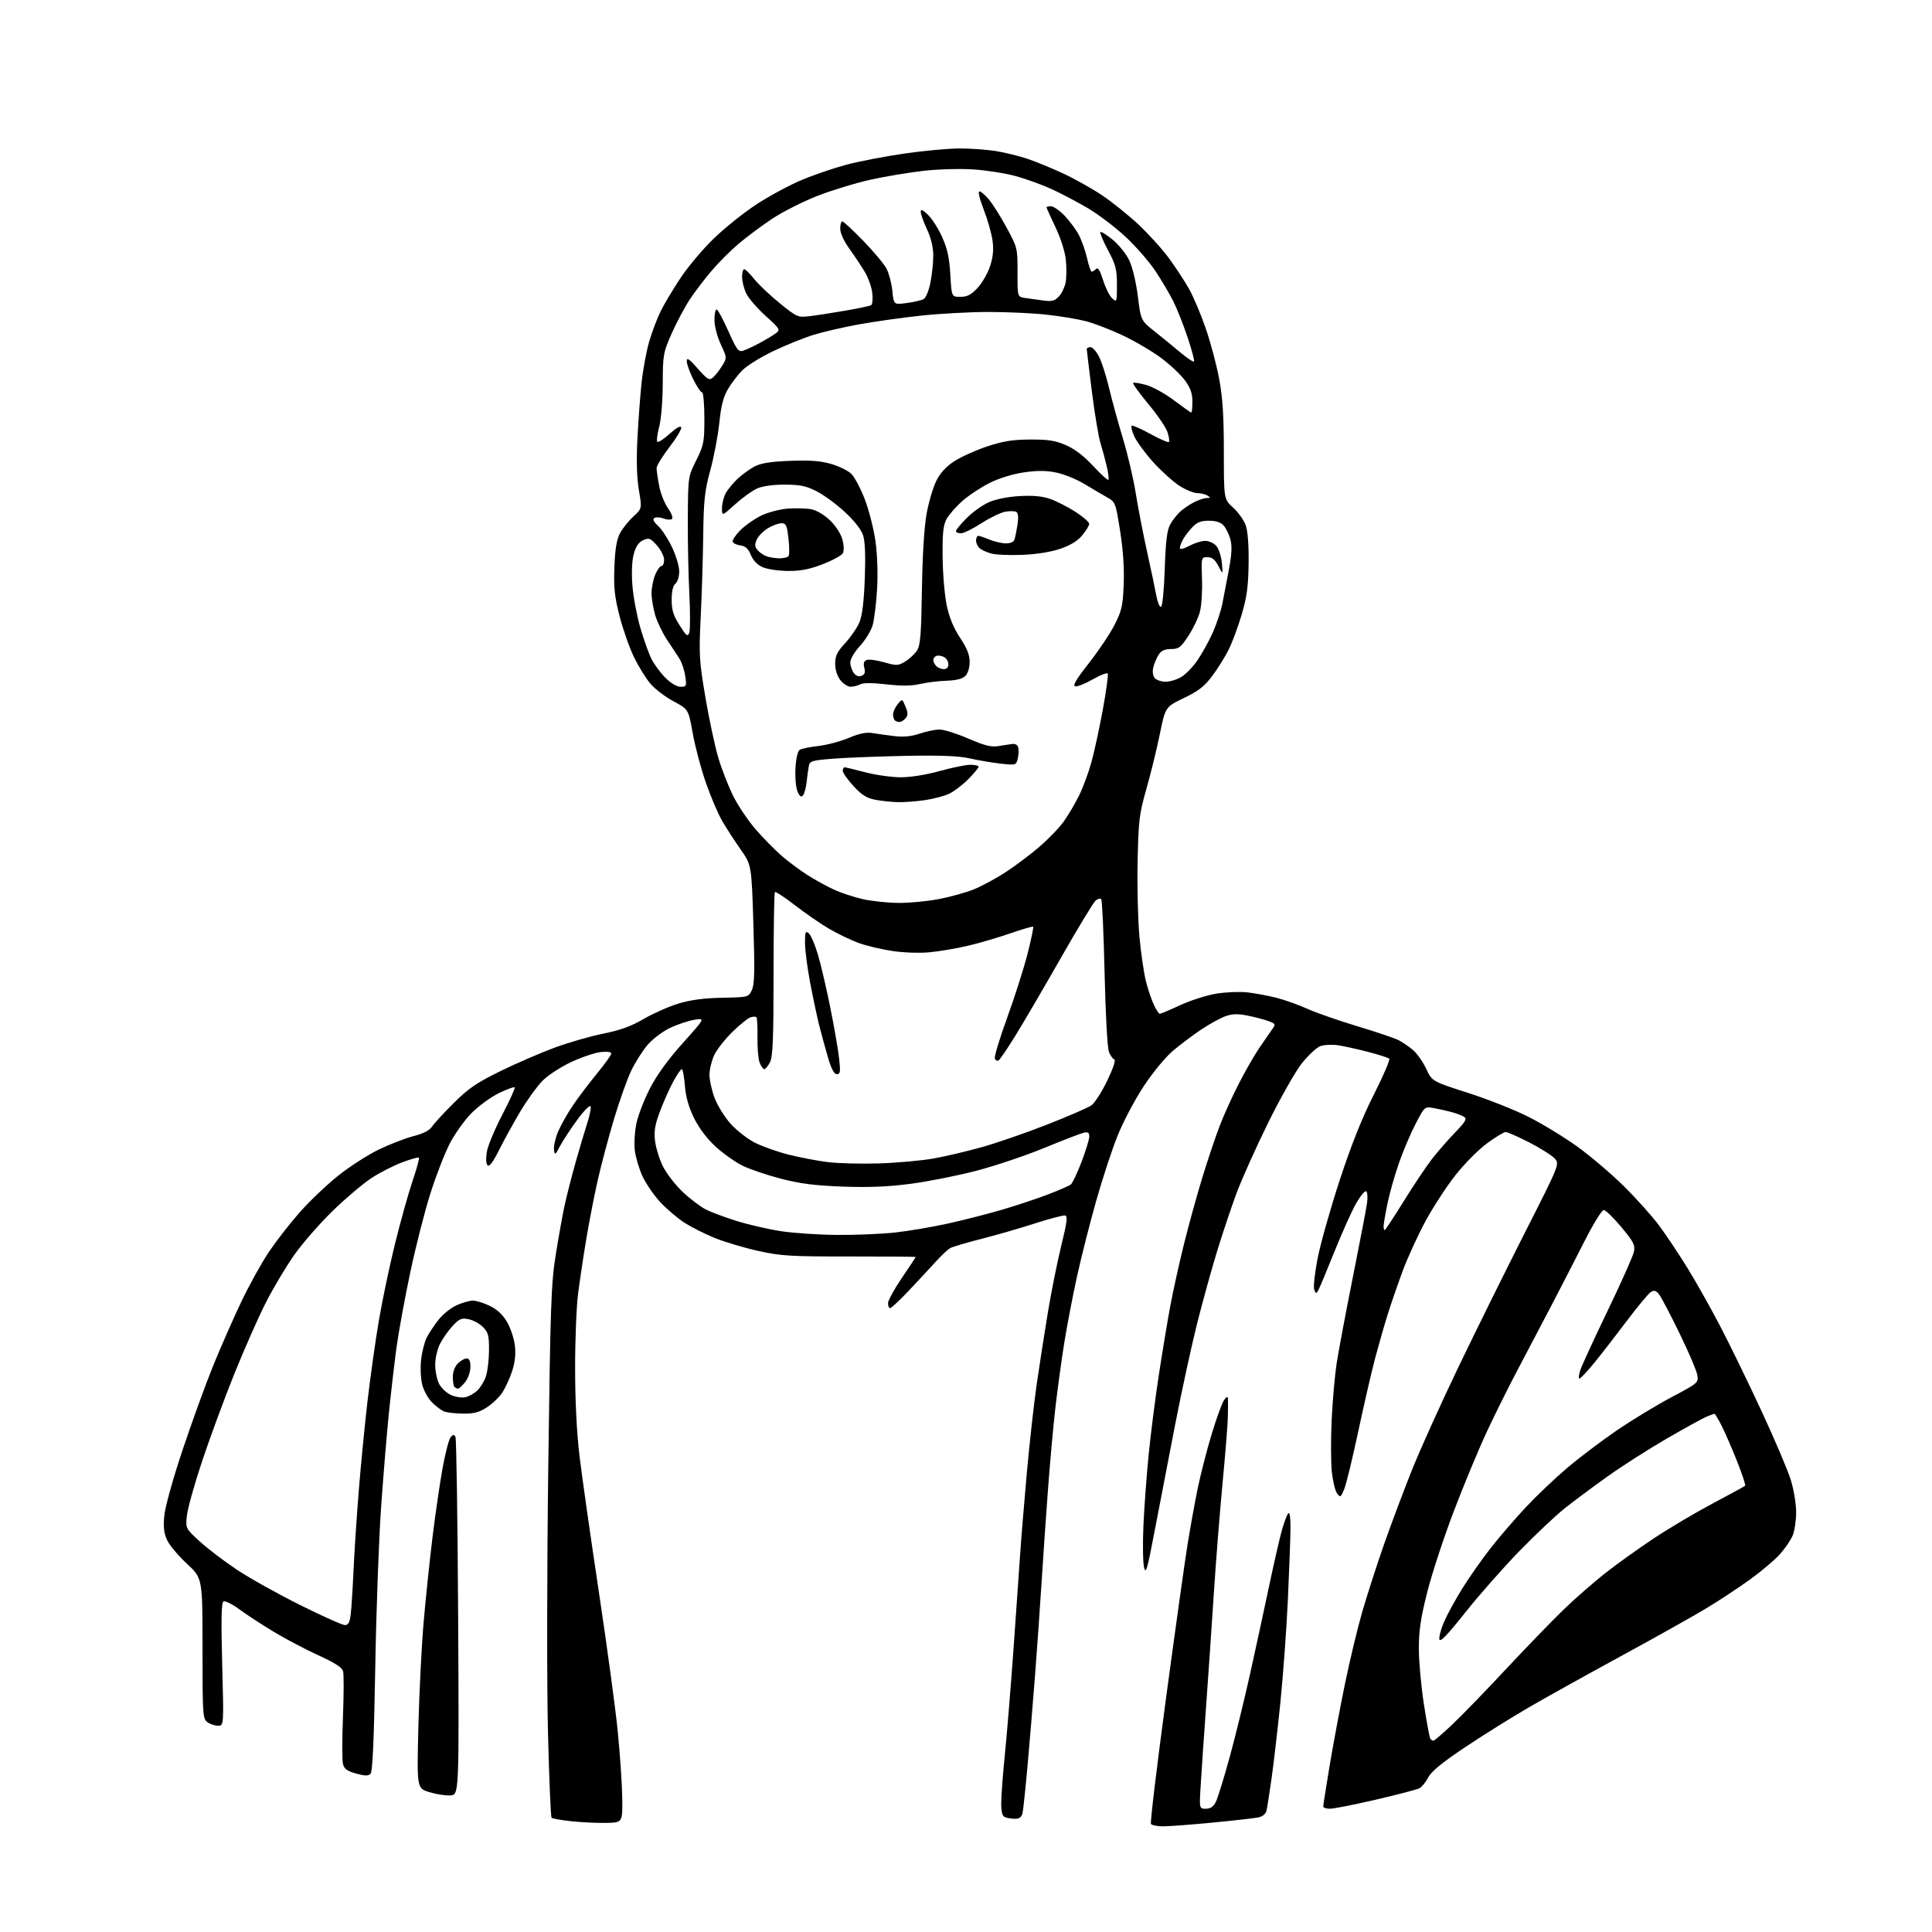 <?xml version="1.0" encoding="UTF-8" standalone="no"?>
<svg 
  version="1.1" 
  xmlns="http://www.w3.org/2000/svg" 
  xmlns:xlink="http://www.w3.org/1999/xlink" 
  xmlns:svg="http://www.w3.org/2000/svg"
  xmlns:rdf="http://www.w3.org/1999/02/22-rdf-syntax-ns#"
  xmlns:cc="http://creativecommons.org/ns#"
  xmlns:dc="http://purl.org/dc/elements/1.1/"
  viewBox="0 0 768 768"
  width="768"
  height="768"
>
<style>svg {background-color: white; }</style>"
<path stroke="none" fill="black" fill-rule="evenodd" d="M462.31,726.00C460.00,726.00 457.85,725.56 457.52,725.03C457.19,724.49 459.87,702.10 463.48,675.28C467.10,648.45 470.95,620.90 472.05,614.06C473.15,607.22 474.99,597.10 476.13,591.56C477.27,586.03 479.76,576.37 481.65,570.10C483.55,563.83 485.75,557.77 486.55,556.63C487.60,555.12 488.03,554.96 488.12,556.03C488.19,556.84 488.17,560.20 488.08,563.50C487.99,566.80 487.05,578.50 485.99,589.50C484.94,600.50 483.37,620.30 482.51,633.50C481.65,646.70 480.25,667.17 479.39,679.00C478.54,690.83 477.59,704.66 477.29,709.75C476.73,719.00 476.73,719.00 479.34,719.00C481.19,719.00 482.35,718.20 483.33,716.25C484.08,714.74 486.55,706.75 488.81,698.50C491.07,690.25 494.77,675.17 497.02,665.00C499.27,654.83 502.67,639.14 504.56,630.14C506.46,621.14 508.73,611.24 509.61,608.14C510.50,605.04 511.62,602.07 512.11,601.55C512.64,600.99 513.00,603.24 512.99,607.05C512.99,610.60 512.52,623.40 511.97,635.50C511.41,647.60 510.05,666.27 508.95,677.00C507.85,687.73 506.28,701.23 505.46,707.00C504.64,712.77 503.75,718.48 503.48,719.67C503.18,721.04 501.98,722.06 500.25,722.44C498.74,722.76 490.52,723.70 482.00,724.51C473.48,725.33 464.61,726.00 462.31,726.00zM241.00,724.63C237.43,724.71 231.21,724.41 227.18,723.98C223.15,723.55 219.59,722.92 219.26,722.59C218.93,722.27 218.29,707.04 217.83,688.75C217.37,670.06 217.41,623.96 217.94,583.50C218.78,519.26 219.09,510.15 220.88,499.00C221.98,492.12 223.55,483.34 224.37,479.49C225.20,475.63 227.20,467.76 228.83,461.99C230.45,456.22 232.55,449.16 233.49,446.30C234.43,443.44 235.01,440.52 234.77,439.81C234.53,439.10 232.21,441.42 229.57,445.01C226.94,448.58 223.83,453.30 222.66,455.50C220.65,459.29 220.52,459.36 220.22,456.94C220.05,455.54 220.81,452.27 221.92,449.69C223.03,447.10 225.70,442.40 227.85,439.24C230.00,436.08 234.29,430.43 237.38,426.67C240.47,422.91 243.00,419.36 243.00,418.79C243.00,418.15 241.35,417.93 238.75,418.22C236.41,418.49 231.12,420.28 227.00,422.21C222.88,424.14 217.77,427.46 215.67,429.61C213.56,431.75 209.67,437.10 207.03,441.50C204.39,445.90 200.57,452.82 198.54,456.87C196.01,461.93 194.53,463.93 193.82,463.22C193.19,462.59 193.08,460.50 193.53,457.85C193.93,455.46 196.69,448.83 199.67,443.13C202.65,437.42 204.86,432.52 204.58,432.24C204.30,431.96 201.46,433.00 198.28,434.56C195.10,436.11 190.24,439.66 187.48,442.44C184.72,445.22 180.82,450.65 178.83,454.50C176.83,458.35 173.36,467.27 171.12,474.32C168.87,481.37 165.25,495.55 163.08,505.82C160.90,516.09 158.42,529.67 157.57,536.00C156.72,542.33 155.37,554.02 154.56,562.00C153.75,569.98 152.37,586.70 151.49,599.16C150.61,611.62 149.56,640.30 149.17,662.88C148.66,692.08 148.11,704.29 147.28,705.12C146.39,706.01 145.03,705.99 141.54,705.01C138.00,704.02 136.83,703.16 136.33,701.20C135.99,699.81 135.98,691.43 136.33,682.58C136.67,673.74 136.70,665.54 136.39,664.37C135.99,662.85 133.19,661.04 126.72,658.09C121.71,655.81 113.76,651.63 109.06,648.80C104.35,645.98 98.13,641.92 95.23,639.79C92.33,637.65 89.45,636.22 88.82,636.61C88.00,637.12 87.86,643.94 88.33,661.66C88.98,686.00 88.98,686.00 86.68,686.00C85.42,686.00 83.51,685.36 82.44,684.58C80.60,683.23 80.50,681.72 80.50,655.26C80.50,627.36 80.50,627.36 74.36,621.67C70.99,618.55 67.44,614.34 66.48,612.32C65.16,609.54 64.88,607.19 65.31,602.55C65.64,599.04 68.71,587.96 72.55,576.47C76.21,565.49 81.68,550.42 84.70,543.00C87.71,535.58 92.77,524.07 95.93,517.44C99.09,510.81 104.05,501.87 106.95,497.57C109.85,493.28 115.31,486.25 119.09,481.97C122.86,477.68 129.68,471.18 134.23,467.52C138.78,463.86 146.10,459.13 150.50,457.00C154.90,454.88 161.14,452.46 164.36,451.63C168.28,450.63 170.73,449.37 171.76,447.82C172.60,446.54 176.49,442.32 180.40,438.44C186.27,432.60 189.49,430.41 199.00,425.75C205.32,422.66 215.00,418.47 220.50,416.45C226.00,414.42 234.69,411.92 239.81,410.89C246.59,409.52 250.95,407.94 255.81,405.09C259.49,402.93 265.65,400.19 269.50,399.00C274.44,397.48 279.59,396.78 287.00,396.63C297.44,396.42 297.51,396.40 298.86,393.60C299.95,391.33 300.07,386.20 299.48,367.32C298.75,343.86 298.75,343.86 294.42,337.68C292.03,334.28 288.73,329.19 287.09,326.36C285.45,323.53 282.52,316.67 280.59,311.11C278.65,305.55 276.30,296.72 275.37,291.47C273.66,281.94 273.66,281.94 267.76,278.79C264.51,277.06 260.38,273.93 258.59,271.83C256.80,269.74 253.86,265.00 252.06,261.31C250.26,257.62 247.68,250.30 246.32,245.05C244.30,237.21 243.93,233.70 244.23,225.50C244.50,218.25 245.11,214.54 246.45,212.00C247.47,210.07 249.86,207.08 251.76,205.33C255.21,202.17 255.21,202.17 253.97,194.83C253.14,189.96 252.94,183.18 253.37,174.61C253.73,167.53 254.48,157.40 255.04,152.11C255.61,146.83 256.99,139.36 258.13,135.53C259.27,131.69 261.33,126.29 262.71,123.53C264.09,120.76 267.61,114.90 270.52,110.50C273.43,106.10 279.34,99.08 283.66,94.89C287.97,90.70 295.61,84.58 300.63,81.29C305.65,77.99 313.75,73.62 318.63,71.57C323.51,69.52 331.55,66.77 336.50,65.46C341.45,64.15 351.80,62.16 359.50,61.04C367.20,59.93 377.10,59.01 381.50,59.01C385.90,59.01 392.40,59.48 395.93,60.06C399.47,60.63 405.10,62.02 408.43,63.13C411.77,64.25 418.21,66.90 422.74,69.01C427.28,71.13 434.20,75.02 438.14,77.66C442.07,80.30 448.57,85.52 452.58,89.26C456.58,93.01 462.07,99.09 464.77,102.78C467.47,106.48 471.07,111.97 472.75,115.00C474.44,118.03 477.38,125.00 479.28,130.50C481.19,136.00 483.59,145.00 484.62,150.50C486.03,158.05 486.49,165.15 486.50,179.48C486.50,198.45 486.50,198.45 490.19,201.79C492.23,203.63 494.48,206.79 495.19,208.82C496.02,211.16 496.44,216.69 496.34,224.00C496.22,233.14 495.65,237.31 493.58,244.31C492.15,249.15 489.81,255.45 488.38,258.31C486.95,261.16 484.03,265.85 481.88,268.72C478.80,272.84 476.45,274.67 470.62,277.47C463.26,281.02 463.26,281.02 461.06,291.76C459.86,297.67 457.46,307.45 455.74,313.50C452.87,323.57 452.57,326.01 452.22,342.32C452.01,352.11 452.33,365.59 452.94,372.27C453.55,378.95 454.73,387.04 455.57,390.26C456.40,393.47 457.82,397.65 458.73,399.55C459.63,401.45 460.67,403.00 461.04,403.00C461.42,403.00 465.08,401.45 469.20,399.55C473.31,397.65 479.78,395.59 483.59,394.97C487.39,394.36 492.98,394.15 496.00,394.50C499.02,394.85 504.17,395.82 507.44,396.65C510.71,397.48 516.21,399.44 519.66,401.00C523.12,402.57 532.07,405.69 539.57,407.95C547.06,410.20 554.44,412.69 555.97,413.49C557.51,414.28 560.07,416.03 561.67,417.37C563.27,418.72 565.63,422.08 566.92,424.84C569.27,429.85 569.27,429.85 583.57,434.44C591.43,436.96 602.28,441.26 607.68,444.00C613.08,446.73 621.75,452.02 626.94,455.74C632.13,459.46 640.47,466.55 645.48,471.50C650.49,476.45 656.82,483.51 659.54,487.20C662.27,490.88 667.24,498.31 670.58,503.70C673.92,509.09 679.83,519.58 683.71,527.00C687.59,534.42 695.04,549.73 700.27,561.00C705.50,572.27 710.73,584.58 711.89,588.36C713.05,592.13 714.00,597.88 714.00,601.14C714.00,604.40 713.37,608.58 712.60,610.42C711.83,612.27 709.50,615.65 707.44,617.94C705.37,620.22 700.04,624.72 695.59,627.92C691.14,631.13 683.45,636.21 678.50,639.20C673.55,642.20 658.53,650.62 645.12,657.92C631.71,665.22 615.06,674.47 608.12,678.49C601.18,682.51 589.65,689.70 582.50,694.48C573.27,700.65 568.99,704.16 567.74,706.56C566.78,708.42 565.20,710.35 564.24,710.86C563.28,711.37 555.49,713.41 546.93,715.39C538.37,717.38 530.16,719.00 528.68,719.00C527.21,719.00 526.00,718.60 526.00,718.10C526.00,717.61 527.14,710.39 528.52,702.06C529.91,693.73 532.63,679.17 534.57,669.71C536.51,660.24 539.66,647.10 541.58,640.50C543.50,633.90 547.35,621.98 550.14,614.00C552.93,606.02 557.91,592.75 561.21,584.50C564.51,576.25 572.84,557.80 579.71,543.50C586.59,529.20 598.47,505.16 606.12,490.09C620.04,462.67 620.04,462.67 617.94,460.44C616.79,459.21 612.24,456.36 607.84,454.10C603.44,451.85 599.25,450.00 598.53,450.00C597.81,450.00 594.47,452.02 591.12,454.49C587.76,456.96 582.14,462.62 578.63,467.06C575.12,471.50 569.76,479.72 566.72,485.32C563.68,490.92 559.56,499.89 557.58,505.25C555.59,510.61 552.88,518.49 551.55,522.75C550.22,527.01 548.00,534.77 546.61,540.00C545.22,545.23 542.22,558.27 539.93,569.00C537.65,579.73 535.13,590.08 534.33,592.00C532.97,595.27 532.78,595.38 531.50,593.65C530.75,592.64 529.82,588.81 529.43,585.15C529.03,581.49 529.00,572.20 529.35,564.50C529.71,556.80 530.63,546.45 531.41,541.50C532.19,536.55 535.07,521.25 537.82,507.50C540.57,493.75 543.08,480.61 543.41,478.31C543.74,476.01 543.59,473.86 543.08,473.55C542.57,473.24 540.77,475.40 539.08,478.36C537.39,481.31 533.53,489.92 530.49,497.47C527.46,505.03 524.56,511.96 524.06,512.86C523.22,514.34 523.07,514.32 522.42,512.63C522.02,511.61 522.65,505.95 523.81,500.05C524.98,494.15 528.93,480.18 532.60,469.00C537.19,455.02 541.41,444.43 546.12,435.12C549.89,427.67 552.64,421.25 552.24,420.86C551.83,420.46 548.06,419.24 543.86,418.15C539.65,417.05 534.25,415.86 531.86,415.50C529.46,415.15 526.28,415.32 524.80,415.88C523.31,416.45 520.03,419.52 517.49,422.71C514.96,425.89 508.90,436.60 504.02,446.50C499.15,456.40 493.50,469.00 491.47,474.50C489.44,480.00 486.05,490.12 483.93,497.00C481.81,503.88 478.26,516.70 476.02,525.50C473.79,534.30 469.77,552.75 467.10,566.50C464.43,580.25 460.74,599.37 458.91,608.99C456.03,624.10 455.47,626.00 454.77,622.99C454.32,621.07 454.21,613.65 454.53,606.50C454.84,599.35 455.77,586.75 456.58,578.50C457.40,570.25 459.20,556.08 460.59,547.00C461.97,537.92 464.02,525.55 465.14,519.50C466.26,513.45 468.74,502.20 470.66,494.50C472.57,486.80 475.88,474.82 478.01,467.88C480.13,460.94 483.24,451.72 484.91,447.38C486.58,443.05 490.03,435.46 492.57,430.53C495.11,425.60 498.73,419.30 500.62,416.53C502.51,413.76 504.77,410.50 505.64,409.27C507.15,407.14 507.09,406.99 504.36,405.94C502.79,405.34 499.09,404.36 496.14,403.76C492.03,402.93 489.93,402.98 487.14,403.96C485.14,404.67 480.80,407.05 477.50,409.26C474.20,411.47 469.14,415.27 466.26,417.71C463.27,420.24 458.27,426.31 454.63,431.82C451.12,437.14 446.45,446.00 444.24,451.50C442.03,457.00 438.19,468.70 435.71,477.50C433.22,486.30 429.80,499.80 428.11,507.50C426.41,515.20 424.13,527.12 423.03,534.00C421.94,540.88 420.37,552.35 419.54,559.50C418.72,566.65 417.37,581.50 416.56,592.50C415.74,603.50 414.60,620.15 414.01,629.50C413.43,638.85 412.27,655.27 411.44,666.00C410.62,676.73 409.27,692.92 408.46,702.00C407.64,711.08 406.75,719.51 406.47,720.75C406.12,722.32 405.23,723.00 403.56,723.00C402.24,723.00 400.45,722.73 399.58,722.39C398.43,721.95 398.00,720.42 398.00,716.73C398.00,713.95 398.67,705.11 399.48,697.09C400.30,689.07 401.86,669.90 402.96,654.50C404.06,639.10 405.22,622.45 405.55,617.50C405.87,612.55 407.02,598.60 408.09,586.50C409.17,574.40 410.96,558.20 412.07,550.50C413.18,542.80 415.21,529.75 416.58,521.50C417.95,513.25 420.35,501.32 421.91,495.00C424.13,485.98 424.46,483.43 423.42,483.19C422.69,483.01 417.23,484.44 411.30,486.36C405.36,488.28 395.80,491.03 390.06,492.49C384.32,493.94 378.80,495.57 377.79,496.11C376.78,496.65 374.05,499.21 371.73,501.80C369.40,504.38 364.61,509.53 361.09,513.25C357.56,516.96 354.30,520.00 353.84,520.00C353.38,520.00 353.00,519.12 353.00,518.04C353.00,516.96 355.48,512.44 358.50,508.00C361.52,503.56 364.00,499.81 364.00,499.68C364.00,499.55 352.19,499.45 337.75,499.47C314.16,499.49 310.47,499.27 301.36,497.25C295.79,496.02 288.04,493.71 284.14,492.12C280.23,490.53 274.83,487.81 272.12,486.08C269.41,484.34 265.10,480.67 262.53,477.93C259.96,475.18 256.75,470.51 255.39,467.55C254.03,464.58 252.66,459.96 252.35,457.29C252.03,454.61 252.31,449.80 252.98,446.61C253.64,443.41 256.05,437.15 258.34,432.70C261.09,427.33 265.50,421.24 271.42,414.64C280.34,404.69 280.34,404.69 276.04,405.38C273.67,405.76 269.33,407.20 266.40,408.59C263.46,409.98 259.44,413.00 257.47,415.31C255.49,417.61 252.57,422.20 250.97,425.50C249.37,428.80 246.25,437.57 244.03,445.00C241.81,452.43 238.88,463.45 237.53,469.50C236.17,475.55 234.16,485.90 233.06,492.50C231.96,499.10 230.51,508.77 229.83,514.00C229.14,519.23 228.60,532.73 228.62,544.00C228.63,557.15 229.27,569.70 230.39,579.00C231.35,586.98 234.78,611.05 238.01,632.50C241.24,653.95 244.63,678.92 245.54,688.00C246.45,697.07 247.27,709.00 247.35,714.50C247.50,724.50 247.50,724.50 241.00,724.63zM179.00,713.70C177.07,713.82 173.29,713.22 170.60,712.38C165.70,710.85 165.70,710.85 166.32,686.18C166.66,672.60 167.61,653.84 168.43,644.49C169.25,635.13 170.83,620.05 171.94,610.99C173.05,601.92 174.84,589.63 175.92,583.68C176.99,577.73 178.43,572.19 179.11,571.37C180.11,570.16 180.49,570.13 181.05,571.19C181.43,571.91 181.91,604.23 182.12,643.00C182.50,713.50 182.50,713.50 179.00,713.70zM569.81,691.96C570.19,691.94 573.48,689.13 577.11,685.71C580.75,682.29 590.43,672.32 598.61,663.55C606.80,654.78 617.16,644.08 621.64,639.76C626.11,635.45 633.51,628.98 638.06,625.39C642.62,621.80 651.34,615.55 657.43,611.52C663.52,607.48 674.08,601.22 680.90,597.61C687.71,594.00 693.49,590.84 693.73,590.60C693.98,590.36 692.53,585.99 690.52,580.90C688.50,575.81 685.76,569.48 684.41,566.82C683.07,564.17 681.77,562.00 681.53,562.00C681.29,562.00 679.84,562.53 678.30,563.19C676.76,563.84 669.65,567.76 662.50,571.90C655.35,576.04 644.77,582.80 639.00,586.92C633.23,591.04 625.58,596.73 622.00,599.58C618.42,602.42 610.30,610.09 603.94,616.62C597.58,623.16 587.92,634.12 582.46,641.00C575.35,649.96 572.44,652.98 572.18,651.67C571.98,650.66 572.81,647.53 574.03,644.72C575.24,641.90 578.47,635.99 581.20,631.59C583.93,627.18 589.02,619.92 592.52,615.44C596.02,610.96 602.37,603.59 606.64,599.05C610.90,594.51 618.24,587.54 622.95,583.55C627.65,579.56 636.45,572.90 642.50,568.75C648.55,564.60 658.39,558.62 664.36,555.46C675.05,549.80 675.21,549.67 674.71,546.60C674.43,544.88 671.25,537.41 667.63,529.99C664.01,522.57 660.36,515.61 659.50,514.52C658.29,512.98 657.57,512.78 656.22,513.61C655.28,514.20 650.98,519.36 646.68,525.09C642.38,530.81 636.56,538.31 633.74,541.75C630.93,545.19 628.28,548.00 627.86,548.00C627.45,548.00 627.58,546.54 628.16,544.75C628.73,542.96 633.65,532.27 639.08,521.00C644.52,509.73 649.22,499.15 649.54,497.50C650.03,494.92 649.32,493.55 644.48,487.75C641.38,484.04 638.24,481.00 637.50,481.00C636.76,481.00 633.36,486.51 629.94,493.25C626.53,499.99 620.56,511.57 616.69,519.00C612.82,526.42 606.80,537.88 603.32,544.46C599.83,551.03 594.34,562.06 591.12,568.96C587.89,575.86 581.99,590.05 578.00,600.50C574.00,610.95 569.22,625.50 567.37,632.84C564.75,643.21 564.00,648.22 564.01,655.34C564.02,660.38 564.91,670.27 566.00,677.33C567.09,684.39 568.24,690.58 568.55,691.08C568.86,691.59 569.43,691.98 569.81,691.96zM137.10,646.00C138.44,646.00 139.01,644.96 139.41,641.75C139.70,639.41 140.20,631.65 140.52,624.50C140.84,617.35 141.77,603.17 142.58,593.00C143.39,582.83 144.97,566.62 146.09,557.00C147.21,547.38 149.24,532.98 150.59,525.00C151.95,517.02 154.83,503.30 157.00,494.50C159.17,485.70 162.30,474.49 163.96,469.58C165.63,464.67 166.78,460.45 166.53,460.19C166.27,459.94 163.31,460.76 159.95,462.02C156.59,463.27 151.15,466.04 147.85,468.17C144.56,470.30 137.67,476.10 132.54,481.07C127.41,486.03 120.49,493.91 117.18,498.57C113.86,503.24 108.69,511.88 105.69,517.78C102.69,523.67 97.03,536.49 93.10,546.24C89.18,556.00 83.46,571.51 80.39,580.69C77.32,589.88 74.58,599.69 74.29,602.49C73.76,607.58 73.76,607.58 79.49,612.82C82.65,615.70 89.34,620.78 94.36,624.11C99.39,627.44 110.66,633.73 119.41,638.08C128.16,642.44 136.12,646.00 137.10,646.00zM184.05,561.94C181.00,561.90 177.60,561.51 176.50,561.06C175.40,560.61 173.26,559.00 171.75,557.49C170.24,555.97 168.50,552.88 167.89,550.62C167.27,548.34 167.04,543.92 167.38,540.72C167.71,537.55 168.72,533.50 169.62,531.72C170.53,529.95 172.65,526.75 174.33,524.62C176.01,522.48 179.21,519.90 181.44,518.89C183.67,517.87 186.60,517.03 187.93,517.02C189.27,517.01 192.32,517.94 194.70,519.10C197.61,520.50 199.86,522.61 201.55,525.49C202.94,527.86 204.34,532.07 204.67,534.84C205.08,538.29 204.73,541.52 203.58,545.04C202.66,547.86 200.91,551.68 199.71,553.52C198.50,555.36 195.74,558.02 193.56,559.43C190.47,561.44 188.38,561.99 184.05,561.94zM185.00,555.41C186.38,555.10 188.50,553.92 189.72,552.78C190.94,551.64 192.49,549.08 193.16,547.10C193.82,545.12 194.38,540.45 194.39,536.73C194.41,530.86 194.09,529.63 191.96,527.50C190.61,526.15 188.04,524.76 186.27,524.40C183.48,523.85 182.60,524.21 179.94,527.06C178.24,528.88 175.99,532.07 174.93,534.15C173.85,536.25 173.00,539.95 173.00,542.51C173.00,545.03 173.70,548.46 174.56,550.13C175.43,551.79 177.56,553.78 179.31,554.56C181.07,555.33 183.62,555.72 185.00,555.41zM182.09,552.00C181.68,552.00 181.03,551.70 180.67,551.33C180.30,550.97 180.00,549.17 180.00,547.33C180.00,545.33 180.80,543.20 182.00,542.00C183.10,540.90 184.68,540.00 185.50,540.00C186.54,540.00 187.00,541.04 187.00,543.37C187.00,545.26 186.09,547.89 184.93,549.37C183.79,550.81 182.51,552.00 182.09,552.00zM332.79,490.90C340.10,490.96 350.45,490.53 355.79,489.94C361.13,489.36 370.63,487.75 376.91,486.36C383.18,484.97 392.86,482.49 398.41,480.86C403.96,479.23 412.10,476.52 416.50,474.85C420.90,473.17 425.04,471.36 425.69,470.83C426.34,470.29 428.26,466.25 429.94,461.84C431.62,457.43 433.00,452.92 433.00,451.80C433.00,450.20 432.52,449.88 430.75,450.29C429.51,450.58 422.43,453.31 415.00,456.37C407.57,459.42 395.43,463.50 388.00,465.43C380.57,467.36 368.88,469.68 362.00,470.58C353.04,471.76 345.40,472.07 335.00,471.69C323.97,471.28 318.11,470.54 310.50,468.57C305.00,467.15 298.14,464.83 295.25,463.42C292.36,462.01 287.54,458.60 284.52,455.85C281.03,452.65 277.92,448.54 275.91,444.48C273.75,440.08 272.62,436.08 272.25,431.55C271.96,427.95 271.41,425.00 271.02,425.00C270.63,425.00 269.12,427.20 267.65,429.90C266.19,432.59 263.82,437.88 262.40,441.65C260.37,447.01 259.93,449.57 260.38,453.44C260.69,456.16 262.09,460.71 263.48,463.55C264.87,466.39 268.40,470.98 271.33,473.75C274.25,476.52 278.41,479.68 280.57,480.78C282.73,481.88 288.32,483.97 293.00,485.41C297.68,486.86 305.55,488.67 310.50,489.42C315.45,490.18 325.48,490.85 332.79,490.90zM550.43,489.00C550.67,489.00 554.07,483.83 557.99,477.52C561.91,471.20 566.95,463.67 569.19,460.77C571.43,457.87 575.57,453.12 578.39,450.21C582.59,445.87 583.23,444.76 582.00,443.96C581.17,443.43 578.92,442.58 577.00,442.06C575.08,441.54 571.89,440.83 569.92,440.48C566.33,439.84 566.33,439.84 562.76,446.67C560.80,450.43 557.83,457.40 556.16,462.17C554.48,466.93 552.41,474.23 551.56,478.37C550.70,482.52 550.00,486.61 550.00,487.46C550.00,488.31 550.19,489.00 550.43,489.00zM349.50,462.47C356.65,462.24 366.37,461.36 371.11,460.52C375.84,459.67 384.52,457.63 390.40,455.98C396.27,454.33 407.92,450.30 416.29,447.02C424.65,443.73 432.56,440.31 433.85,439.40C435.14,438.49 437.96,434.10 440.12,429.63C442.46,424.79 443.61,421.37 442.96,421.15C442.36,420.95 441.39,419.60 440.81,418.15C440.21,416.65 439.46,403.02 439.09,386.80C438.73,371.02 438.13,357.79 437.74,357.41C437.36,357.03 436.36,357.28 435.53,357.98C434.69,358.67 428.45,368.97 421.66,380.87C414.88,392.77 406.76,406.65 403.62,411.72C400.49,416.78 397.49,421.20 396.95,421.53C396.42,421.86 395.75,421.52 395.47,420.78C395.18,420.03 397.40,412.69 400.40,404.46C403.39,396.23 407.02,384.83 408.47,379.13C409.91,373.43 410.92,368.59 410.71,368.38C410.50,368.17 406.36,369.37 401.50,371.06C396.64,372.74 389.03,374.97 384.58,376.00C380.14,377.04 373.35,378.19 369.49,378.55C365.43,378.93 359.13,378.70 354.50,378.00C350.11,377.33 344.06,375.87 341.06,374.75C338.07,373.63 332.89,371.13 329.56,369.19C326.23,367.24 320.14,363.05 316.04,359.87C311.94,356.69 308.34,354.33 308.04,354.62C307.74,354.92 307.50,369.64 307.50,387.33C307.50,413.05 307.22,420.05 306.09,422.25C305.31,423.76 304.29,425.00 303.81,425.00C303.34,425.00 302.50,423.82 301.96,422.38C301.41,420.95 301.03,416.43 301.11,412.34C301.18,408.26 301.00,404.67 300.70,404.37C300.40,404.06 299.33,404.08 298.32,404.40C297.31,404.72 294.06,407.35 291.10,410.24C288.14,413.13 284.89,417.30 283.88,419.50C282.87,421.70 282.03,425.17 282.02,427.21C282.01,429.25 282.92,433.40 284.05,436.41C285.18,439.43 288.06,444.08 290.45,446.74C292.84,449.40 297.21,452.79 300.15,454.27C303.09,455.76 309.10,457.88 313.50,458.99C317.90,460.10 324.88,461.43 329.00,461.95C333.12,462.46 342.35,462.70 349.50,462.47zM332.67,427.00C331.57,427.00 330.47,424.92 329.10,420.25C328.02,416.54 326.45,410.80 325.62,407.50C324.80,404.20 323.19,396.64 322.06,390.70C320.93,384.76 320.00,377.62 320.00,374.83C320.00,370.44 320.20,369.92 321.49,370.99C322.31,371.67 323.94,375.44 325.11,379.37C326.28,383.29 328.50,392.80 330.05,400.50C331.60,408.20 333.18,417.31 333.56,420.75C334.16,426.08 334.03,427.00 332.67,427.00zM357.14,358.92C361.34,358.96 368.53,358.29 373.10,357.42C377.68,356.55 383.99,354.80 387.13,353.53C390.26,352.25 395.90,349.21 399.66,346.77C403.42,344.33 409.44,339.81 413.03,336.74C416.62,333.66 421.02,329.11 422.81,326.62C424.59,324.14 427.34,319.49 428.92,316.30C430.49,313.11 432.71,307.12 433.85,303.00C435.00,298.88 437.04,289.44 438.40,282.04C439.75,274.64 440.63,268.22 440.35,267.76C440.07,267.31 437.41,268.34 434.42,270.04C431.44,271.75 428.29,273.00 427.43,272.82C426.29,272.59 427.75,270.11 432.86,263.60C436.70,258.71 441.30,251.84 443.08,248.35C445.92,242.75 446.35,240.82 446.69,232.24C446.95,225.88 446.45,218.53 445.26,211.05C443.45,199.63 443.43,199.60 439.83,197.55C437.84,196.42 433.80,194.05 430.86,192.27C427.91,190.49 423.02,188.52 420.00,187.88C416.01,187.03 412.49,187.00 407.20,187.75C402.81,188.37 397.38,190.02 393.60,191.87C390.15,193.58 385.20,196.83 382.62,199.10C380.04,201.37 377.18,204.64 376.26,206.36C374.93,208.84 374.61,212.01 374.71,221.50C374.77,228.10 375.51,236.72 376.34,240.65C377.37,245.51 379.07,249.64 381.65,253.53C384.41,257.68 385.45,260.32 385.45,263.12C385.45,265.43 384.77,267.66 383.74,268.69C382.57,269.85 380.17,270.47 376.26,270.60C373.09,270.70 368.35,271.29 365.73,271.90C362.39,272.68 358.39,272.73 352.36,272.04C346.80,271.41 343.11,271.40 341.94,272.03C340.95,272.56 339.23,273.00 338.14,273.00C337.04,273.00 335.21,271.81 334.07,270.37C332.78,268.73 332.00,266.26 332.00,263.84C332.00,260.70 332.76,259.13 335.99,255.63C338.18,253.25 340.72,249.55 341.62,247.40C342.76,244.70 343.42,239.31 343.77,229.92C344.10,220.80 343.88,215.15 343.07,212.72C342.34,210.51 339.53,206.93 335.85,203.53C332.54,200.46 327.50,196.76 324.66,195.31C320.46,193.16 318.10,192.67 312.00,192.65C307.38,192.64 303.15,193.22 301.00,194.17C299.07,195.02 295.14,197.84 292.25,200.45C287.00,205.19 287.00,205.19 287.00,202.04C287.00,200.31 287.64,197.69 288.41,196.20C289.19,194.72 291.33,192.09 293.16,190.36C295.00,188.64 298.07,186.41 300.00,185.41C302.53,184.09 306.43,183.48 314.13,183.19C321.97,182.89 326.22,183.21 330.34,184.41C333.42,185.30 337.01,187.04 338.32,188.27C339.64,189.50 342.10,194.11 343.79,198.53C345.48,202.95 347.41,210.60 348.07,215.53C348.78,220.85 349.01,228.58 348.64,234.50C348.30,240.00 347.51,246.30 346.90,248.50C346.28,250.70 344.03,254.40 341.89,256.73C339.69,259.12 338.00,261.97 338.00,263.29C338.00,264.57 338.61,266.45 339.36,267.47C340.23,268.67 341.33,269.09 342.46,268.65C343.75,268.16 344.05,267.32 343.58,265.47C343.13,263.69 343.41,262.78 344.52,262.35C345.39,262.02 348.51,262.43 351.45,263.27C356.45,264.69 357.01,264.67 359.85,262.95C361.52,261.93 363.62,259.98 364.51,258.62C365.86,256.57 366.20,252.36 366.48,234.32C366.70,220.59 367.39,209.41 368.35,204.17C369.18,199.59 370.91,193.74 372.18,191.17C373.76,188.00 376.05,185.49 379.32,183.36C381.98,181.63 387.83,178.99 392.32,177.49C398.73,175.36 402.45,174.76 409.50,174.72C416.74,174.69 419.53,175.13 423.76,176.97C427.22,178.47 430.92,181.31 434.56,185.24C437.61,188.53 440.33,191.01 440.60,190.74C440.87,190.46 440.58,188.05 439.95,185.37C439.32,182.69 438.19,178.47 437.42,176.00C436.66,173.53 435.13,164.30 434.02,155.50C432.91,146.70 432.00,139.16 432.00,138.75C432.00,138.34 432.67,138.00 433.48,138.00C434.29,138.00 435.83,139.70 436.89,141.79C437.95,143.87 439.76,149.54 440.91,154.38C442.06,159.22 444.54,168.24 446.41,174.42C448.29,180.60 450.56,190.35 451.48,196.08C452.39,201.81 454.43,212.35 456.02,219.50C457.60,226.65 459.26,234.52 459.70,236.98C460.14,239.44 460.95,241.36 461.50,241.24C462.08,241.11 462.71,234.87 463.00,226.26C463.38,215.13 463.91,210.76 465.16,208.50C466.07,206.85 467.87,204.54 469.15,203.37C470.44,202.19 472.94,200.51 474.70,199.62C476.46,198.73 478.71,197.99 479.70,197.98C481.23,197.97 481.27,197.82 480.00,197.00C479.18,196.47 477.35,196.02 475.95,196.02C474.54,196.01 471.39,194.73 468.94,193.18C466.49,191.62 461.85,187.46 458.62,183.93C455.39,180.39 451.92,175.70 450.92,173.50C449.91,171.30 449.46,169.37 449.93,169.21C450.39,169.04 453.77,170.56 457.43,172.57C461.10,174.59 464.34,175.99 464.65,175.69C464.95,175.38 464.70,173.62 464.09,171.77C463.48,169.92 460.05,164.88 456.46,160.57C452.87,156.25 450.17,152.50 450.44,152.22C450.72,151.95 453.07,152.32 455.66,153.04C458.25,153.77 463.24,156.53 466.74,159.18C470.24,161.83 473.31,164.00 473.55,164.00C473.80,164.00 474.00,162.04 474.00,159.65C474.00,156.44 473.24,154.25 471.12,151.33C469.54,149.14 465.38,145.18 461.87,142.52C458.37,139.87 451.45,135.77 446.50,133.42C441.55,131.07 434.80,128.47 431.50,127.64C428.20,126.80 421.13,125.64 415.79,125.06C410.45,124.48 400.10,124.00 392.79,124.01C385.48,124.02 373.43,124.68 366.00,125.48C358.57,126.28 347.51,127.84 341.41,128.95C335.31,130.06 327.21,131.93 323.41,133.10C319.61,134.27 312.42,137.18 307.42,139.56C302.43,141.94 296.88,145.38 295.09,147.20C293.29,149.01 290.72,152.38 289.36,154.68C287.55,157.75 286.64,161.29 285.94,168.07C285.42,173.13 283.81,181.59 282.37,186.87C280.11,195.16 279.73,198.72 279.54,212.99C279.42,222.07 278.97,236.70 278.53,245.50C277.81,260.31 277.95,262.67 280.41,277.19C281.87,285.82 284.18,296.62 285.53,301.19C286.88,305.76 289.58,312.67 291.53,316.55C293.47,320.42 297.51,326.39 300.49,329.81C303.48,333.24 308.08,337.90 310.71,340.19C313.34,342.47 317.92,345.89 320.89,347.79C323.85,349.68 328.67,352.33 331.59,353.67C334.52,355.01 339.75,356.72 343.21,357.47C346.67,358.23 352.94,358.88 357.14,358.92zM357.00,318.87C354.52,318.82 350.48,318.40 348.00,317.93C344.48,317.26 342.58,316.07 339.25,312.44C336.91,309.89 335.00,307.18 335.00,306.40C335.00,305.63 335.34,305.01 335.75,305.02C336.16,305.03 339.88,305.92 344.00,307.00C348.12,308.08 354.43,308.97 358.01,308.98C361.91,308.99 368.11,308.01 373.51,306.51C378.45,305.14 383.96,304.02 385.75,304.01C387.54,304.01 389.00,304.36 389.00,304.80C389.00,305.24 387.16,307.46 384.92,309.73C382.67,311.99 379.26,314.60 377.33,315.51C375.40,316.43 371.05,317.58 367.66,318.07C364.27,318.56 359.48,318.92 357.00,318.87zM319.12,316.28C318.39,317.01 317.73,316.43 316.95,314.41C316.33,312.81 316.00,308.66 316.22,305.18C316.45,301.40 317.13,298.54 317.92,298.05C318.65,297.60 321.98,296.92 325.32,296.54C328.67,296.16 334.09,294.72 337.38,293.34C341.71,291.52 344.34,290.99 346.93,291.42C348.89,291.75 352.83,292.29 355.68,292.63C359.24,293.05 362.35,292.73 365.61,291.62C368.22,290.73 371.77,290.00 373.50,290.00C375.23,290.00 380.38,291.62 384.94,293.60C391.45,296.41 394.02,297.06 396.87,296.58C398.87,296.25 401.39,295.87 402.47,295.74C403.70,295.59 404.58,296.19 404.81,297.33C405.01,298.34 404.89,300.30 404.54,301.70C403.91,304.19 403.75,304.23 397.70,303.55C394.29,303.16 388.80,302.23 385.50,301.48C381.20,300.50 374.10,300.21 360.50,300.46C350.05,300.66 337.10,301.15 331.73,301.55C322.90,302.22 321.92,302.50 321.54,304.40C321.31,305.55 320.91,308.47 320.64,310.87C320.38,313.28 319.69,315.71 319.12,316.28zM357.54,287.00C356.88,287.00 356.03,286.70 355.67,286.33C355.30,285.97 355.00,284.89 355.00,283.94C355.00,283.00 355.82,281.21 356.82,279.97C358.64,277.72 358.64,277.72 359.94,280.86C360.98,283.37 360.99,284.30 360.00,285.50C359.31,286.33 358.21,287.00 357.54,287.00zM270.55,273.00C272.89,273.00 272.99,272.78 272.39,268.75C272.05,266.41 271.03,263.33 270.13,261.90C269.23,260.48 267.02,257.10 265.21,254.40C263.41,251.71 261.27,247.28 260.46,244.57C259.66,241.86 259.00,237.90 259.00,235.79C259.00,233.67 259.65,230.38 260.45,228.47C261.25,226.56 262.37,225.00 262.95,225.00C263.53,225.00 264.00,223.88 264.00,222.52C264.00,221.15 262.70,218.58 261.12,216.80C258.51,213.89 257.98,213.69 255.67,214.74C253.88,215.56 252.75,217.21 251.93,220.21C251.21,222.87 251.00,227.59 251.38,232.63C251.72,237.09 253.13,244.66 254.51,249.45C255.90,254.23 257.93,259.90 259.02,262.05C260.12,264.19 262.60,267.53 264.54,269.47C266.68,271.61 269.04,273.00 270.55,273.00zM463.37,271.00C465.09,270.99 467.92,270.13 469.65,269.07C471.38,268.02 474.24,265.06 475.99,262.51C477.75,259.96 480.45,255.07 482.01,251.64C483.56,248.21 485.32,242.95 485.92,239.95C486.52,236.95 487.69,230.77 488.54,226.22C489.66,220.18 489.81,216.97 489.09,214.35C488.54,212.38 487.33,209.92 486.39,208.88C485.25,207.61 483.33,207.00 480.53,207.00C477.28,207.00 475.81,207.60 473.81,209.75C472.40,211.26 470.74,213.48 470.12,214.68C469.50,215.89 469.00,217.35 469.00,217.94C469.00,218.53 470.67,218.11 472.74,217.00C474.79,215.90 477.64,215.00 479.08,215.00C480.52,215.00 482.49,215.88 483.46,216.96C484.44,218.04 485.45,221.07 485.70,223.71C486.17,228.50 486.17,228.50 484.34,225.00C482.98,222.42 481.84,221.50 480.00,221.50C477.50,221.50 477.50,221.51 477.81,230.15C477.99,234.91 477.62,240.76 476.99,243.15C476.37,245.54 474.31,249.86 472.42,252.75C469.36,257.41 468.59,258.00 465.51,258.00C463.02,258.00 461.64,258.63 460.59,260.25C459.79,261.49 458.83,263.74 458.46,265.26C458.04,266.94 458.26,268.61 459.01,269.51C459.69,270.33 461.65,271.00 463.37,271.00zM375.20,266.00C376.32,266.00 377.00,265.26 377.00,264.04C377.00,262.95 376.21,261.67 375.25,261.17C374.29,260.68 372.94,260.47 372.25,260.72C371.56,260.96 371.00,261.71 371.00,262.38C371.00,263.05 371.54,264.14 372.20,264.80C372.86,265.46 374.21,266.00 375.20,266.00zM274.00,251.50C274.39,250.40 274.40,243.43 274.02,236.00C273.64,228.57 273.37,215.07 273.42,206.00C273.52,189.50 273.52,189.50 276.76,183.00C279.78,176.94 280.00,175.80 280.00,166.25C280.00,160.61 279.59,156.00 279.09,156.00C278.59,156.00 277.01,153.66 275.59,150.80C274.17,147.95 273.00,144.70 273.00,143.58C273.00,141.99 273.95,142.63 277.36,146.51C281.18,150.85 281.93,151.30 283.35,150.12C284.24,149.38 285.89,147.30 287.00,145.51C289.02,142.24 289.02,142.24 286.52,136.87C285.10,133.82 284.02,129.67 284.01,127.25C284.00,124.91 284.38,123.00 284.84,123.00C285.30,123.00 287.39,126.84 289.48,131.52C292.83,139.05 293.53,139.97 295.39,139.41C296.55,139.06 299.52,137.68 302.00,136.34C304.48,135.00 307.37,133.25 308.43,132.46C310.27,131.09 310.07,130.75 304.31,125.54C300.98,122.53 297.53,118.52 296.63,116.63C295.73,114.74 295.00,111.80 295.00,110.10C295.00,108.39 295.37,107.00 295.83,107.00C296.29,107.00 298.11,108.79 299.87,110.99C301.63,113.18 306.21,117.51 310.05,120.61C316.80,126.07 317.19,126.23 321.77,125.69C324.37,125.39 330.75,124.40 335.94,123.51C341.13,122.62 345.79,121.63 346.30,121.31C346.81,121.00 347.01,118.80 346.74,116.43C346.48,114.06 345.07,110.18 343.61,107.81C342.16,105.44 339.40,101.31 337.48,98.64C335.43,95.78 334.00,92.59 334.00,90.89C334.00,89.30 334.37,88.00 334.83,88.00C335.28,88.00 339.04,91.49 343.18,95.75C347.32,100.01 351.49,105.01 352.44,106.86C353.39,108.71 354.42,112.68 354.73,115.69C355.29,121.15 355.29,121.15 360.40,120.46C363.20,120.08 366.22,119.39 367.10,118.93C368.03,118.44 369.19,115.67 369.85,112.38C370.48,109.24 371.00,104.38 370.99,101.58C370.98,98.28 370.11,94.62 368.49,91.15C367.12,88.21 366.00,85.09 366.00,84.21C366.00,83.04 366.75,83.35 368.91,85.41C370.51,86.94 373.04,90.93 374.54,94.28C376.61,98.88 377.39,102.49 377.77,109.18C378.28,118.00 378.28,118.00 381.77,118.00C384.46,118.00 386.02,117.20 388.54,114.52C390.35,112.61 392.59,108.74 393.53,105.92C394.75,102.25 395.04,99.34 394.55,95.69C394.18,92.88 392.60,87.30 391.04,83.29C389.34,78.89 388.67,76.03 389.36,76.07C389.99,76.11 391.71,77.61 393.20,79.40C394.68,81.19 397.83,86.22 400.20,90.58C404.44,98.39 404.50,98.64 404.48,108.25C404.46,117.99 404.46,117.99 407.48,118.45C409.14,118.69 412.39,119.15 414.71,119.45C418.18,119.91 419.27,119.63 420.94,117.83C422.06,116.63 423.26,114.11 423.62,112.23C423.97,110.34 424.00,106.33 423.69,103.30C423.36,100.05 421.66,94.71 419.56,90.29C417.60,86.17 416.00,82.61 416.00,82.40C416.00,82.18 416.81,82.00 417.80,82.00C418.79,82.00 421.22,83.69 423.20,85.75C425.18,87.81 427.73,91.27 428.87,93.42C430.00,95.58 431.47,99.74 432.13,102.67C432.78,105.60 433.61,108.00 433.96,108.00C434.31,108.00 435.09,107.51 435.68,106.92C436.46,106.14 437.26,107.41 438.50,111.38C439.46,114.42 441.09,117.68 442.12,118.61C443.94,120.26 444.00,120.09 444.00,113.24C444.00,107.06 443.55,105.32 440.45,99.47C438.49,95.79 437.13,92.53 437.42,92.24C437.71,91.95 439.93,93.34 442.35,95.32C444.77,97.30 447.73,101.02 448.94,103.59C450.19,106.26 451.64,112.35 452.32,117.82C453.51,127.39 453.51,127.39 459.01,131.77C462.03,134.17 466.66,137.96 469.31,140.18C471.96,142.40 474.35,143.99 474.63,143.71C474.91,143.43 473.77,139.11 472.09,134.11C470.42,129.11 467.86,122.66 466.41,119.76C464.95,116.87 461.78,111.49 459.35,107.82C456.93,104.15 451.58,98.00 447.47,94.17C443.36,90.33 436.51,85.14 432.24,82.64C427.98,80.14 421.49,76.73 417.82,75.07C414.15,73.41 407.86,71.13 403.83,70.02C399.80,68.90 392.22,67.70 387.00,67.36C381.61,67.00 372.94,67.25 367.00,67.92C361.22,68.58 351.73,70.17 345.90,71.47C340.07,72.76 330.62,75.65 324.89,77.89C319.17,80.13 311.11,84.20 306.99,86.94C302.87,89.67 296.87,94.14 293.66,96.86C290.44,99.58 285.58,104.44 282.85,107.66C280.12,110.87 276.24,115.97 274.23,119.00C272.22,122.02 268.98,128.09 267.03,132.50C263.64,140.17 263.50,140.99 263.45,152.50C263.43,159.41 262.82,166.72 262.02,169.73C261.26,172.61 260.93,175.26 261.29,175.62C261.65,175.98 263.85,174.57 266.17,172.47C268.78,170.11 270.54,169.12 270.79,169.88C271.02,170.56 268.91,174.10 266.10,177.75C263.30,181.41 261.00,185.14 261.00,186.06C261.00,186.98 261.46,190.15 262.02,193.11C262.58,196.08 264.15,200.06 265.50,201.97C266.86,203.87 267.60,205.80 267.15,206.25C266.70,206.70 265.20,206.65 263.83,206.13C262.46,205.60 260.80,205.50 260.16,205.90C259.34,206.41 259.80,207.39 261.62,209.07C263.07,210.40 265.55,214.20 267.13,217.50C268.71,220.80 270.00,225.13 270.00,227.13C270.00,229.13 269.33,231.31 268.50,232.00C267.52,232.81 267.00,235.04 267.00,238.43C267.00,242.52 267.66,244.65 270.14,248.55C272.87,252.87 273.36,253.24 274.00,251.50zM313.27,226.96C309.55,226.94 305.02,226.28 303.21,225.49C301.09,224.57 299.41,222.83 298.48,220.60C297.41,218.05 296.32,217.05 294.34,216.82C292.86,216.64 291.48,215.98 291.27,215.34C291.06,214.70 292.44,212.62 294.34,210.73C296.23,208.83 299.96,206.23 302.63,204.94C305.32,203.64 310.02,202.41 313.20,202.18C316.35,201.95 320.53,202.06 322.47,202.43C324.55,202.82 327.62,204.62 329.90,206.80C332.16,208.96 334.22,212.12 334.85,214.39C335.47,216.66 335.56,218.96 335.06,219.89C334.58,220.78 331.01,222.74 327.12,224.25C321.81,226.31 318.34,226.99 313.27,226.96zM309.69,221.94C311.45,221.97 313.16,221.56 313.49,221.01C313.83,220.47 313.80,217.32 313.42,214.01C312.83,208.76 312.47,208.00 310.62,208.00C309.45,208.01 307.03,208.90 305.23,210.00C303.43,211.10 301.45,213.11 300.83,214.47C299.96,216.39 300.01,217.31 301.07,218.58C301.82,219.49 303.35,220.59 304.47,221.05C305.58,221.50 307.94,221.90 309.69,221.94zM406.50,220.56C401.55,220.76 396.04,220.55 394.26,220.09C392.47,219.63 390.33,218.69 389.51,218.01C388.68,217.32 388.00,215.91 388.00,214.88C388.00,213.84 388.40,213.00 388.88,213.00C389.36,213.00 391.37,213.68 393.35,214.50C395.32,215.32 398.27,216.00 399.90,216.00C401.87,216.00 403.03,215.41 403.36,214.25C403.63,213.29 404.14,210.63 404.50,208.35C404.91,205.68 404.74,203.96 404.01,203.50C403.38,203.12 401.38,203.08 399.55,203.42C397.73,203.77 393.47,205.84 390.09,208.02C386.70,210.21 383.05,212.00 381.97,212.00C380.88,212.00 380.00,211.60 380.00,211.12C380.00,210.63 381.91,208.31 384.25,205.96C386.59,203.61 390.52,200.79 393.00,199.68C395.73,198.46 400.52,197.48 405.16,197.21C410.47,196.89 414.21,197.22 417.31,198.28C419.78,199.12 424.32,201.42 427.40,203.39C430.48,205.36 432.99,207.54 432.97,208.24C432.96,208.93 431.71,210.99 430.20,212.81C428.35,215.03 425.50,216.79 421.48,218.15C417.80,219.41 412.04,220.33 406.50,220.56z" />

</svg>